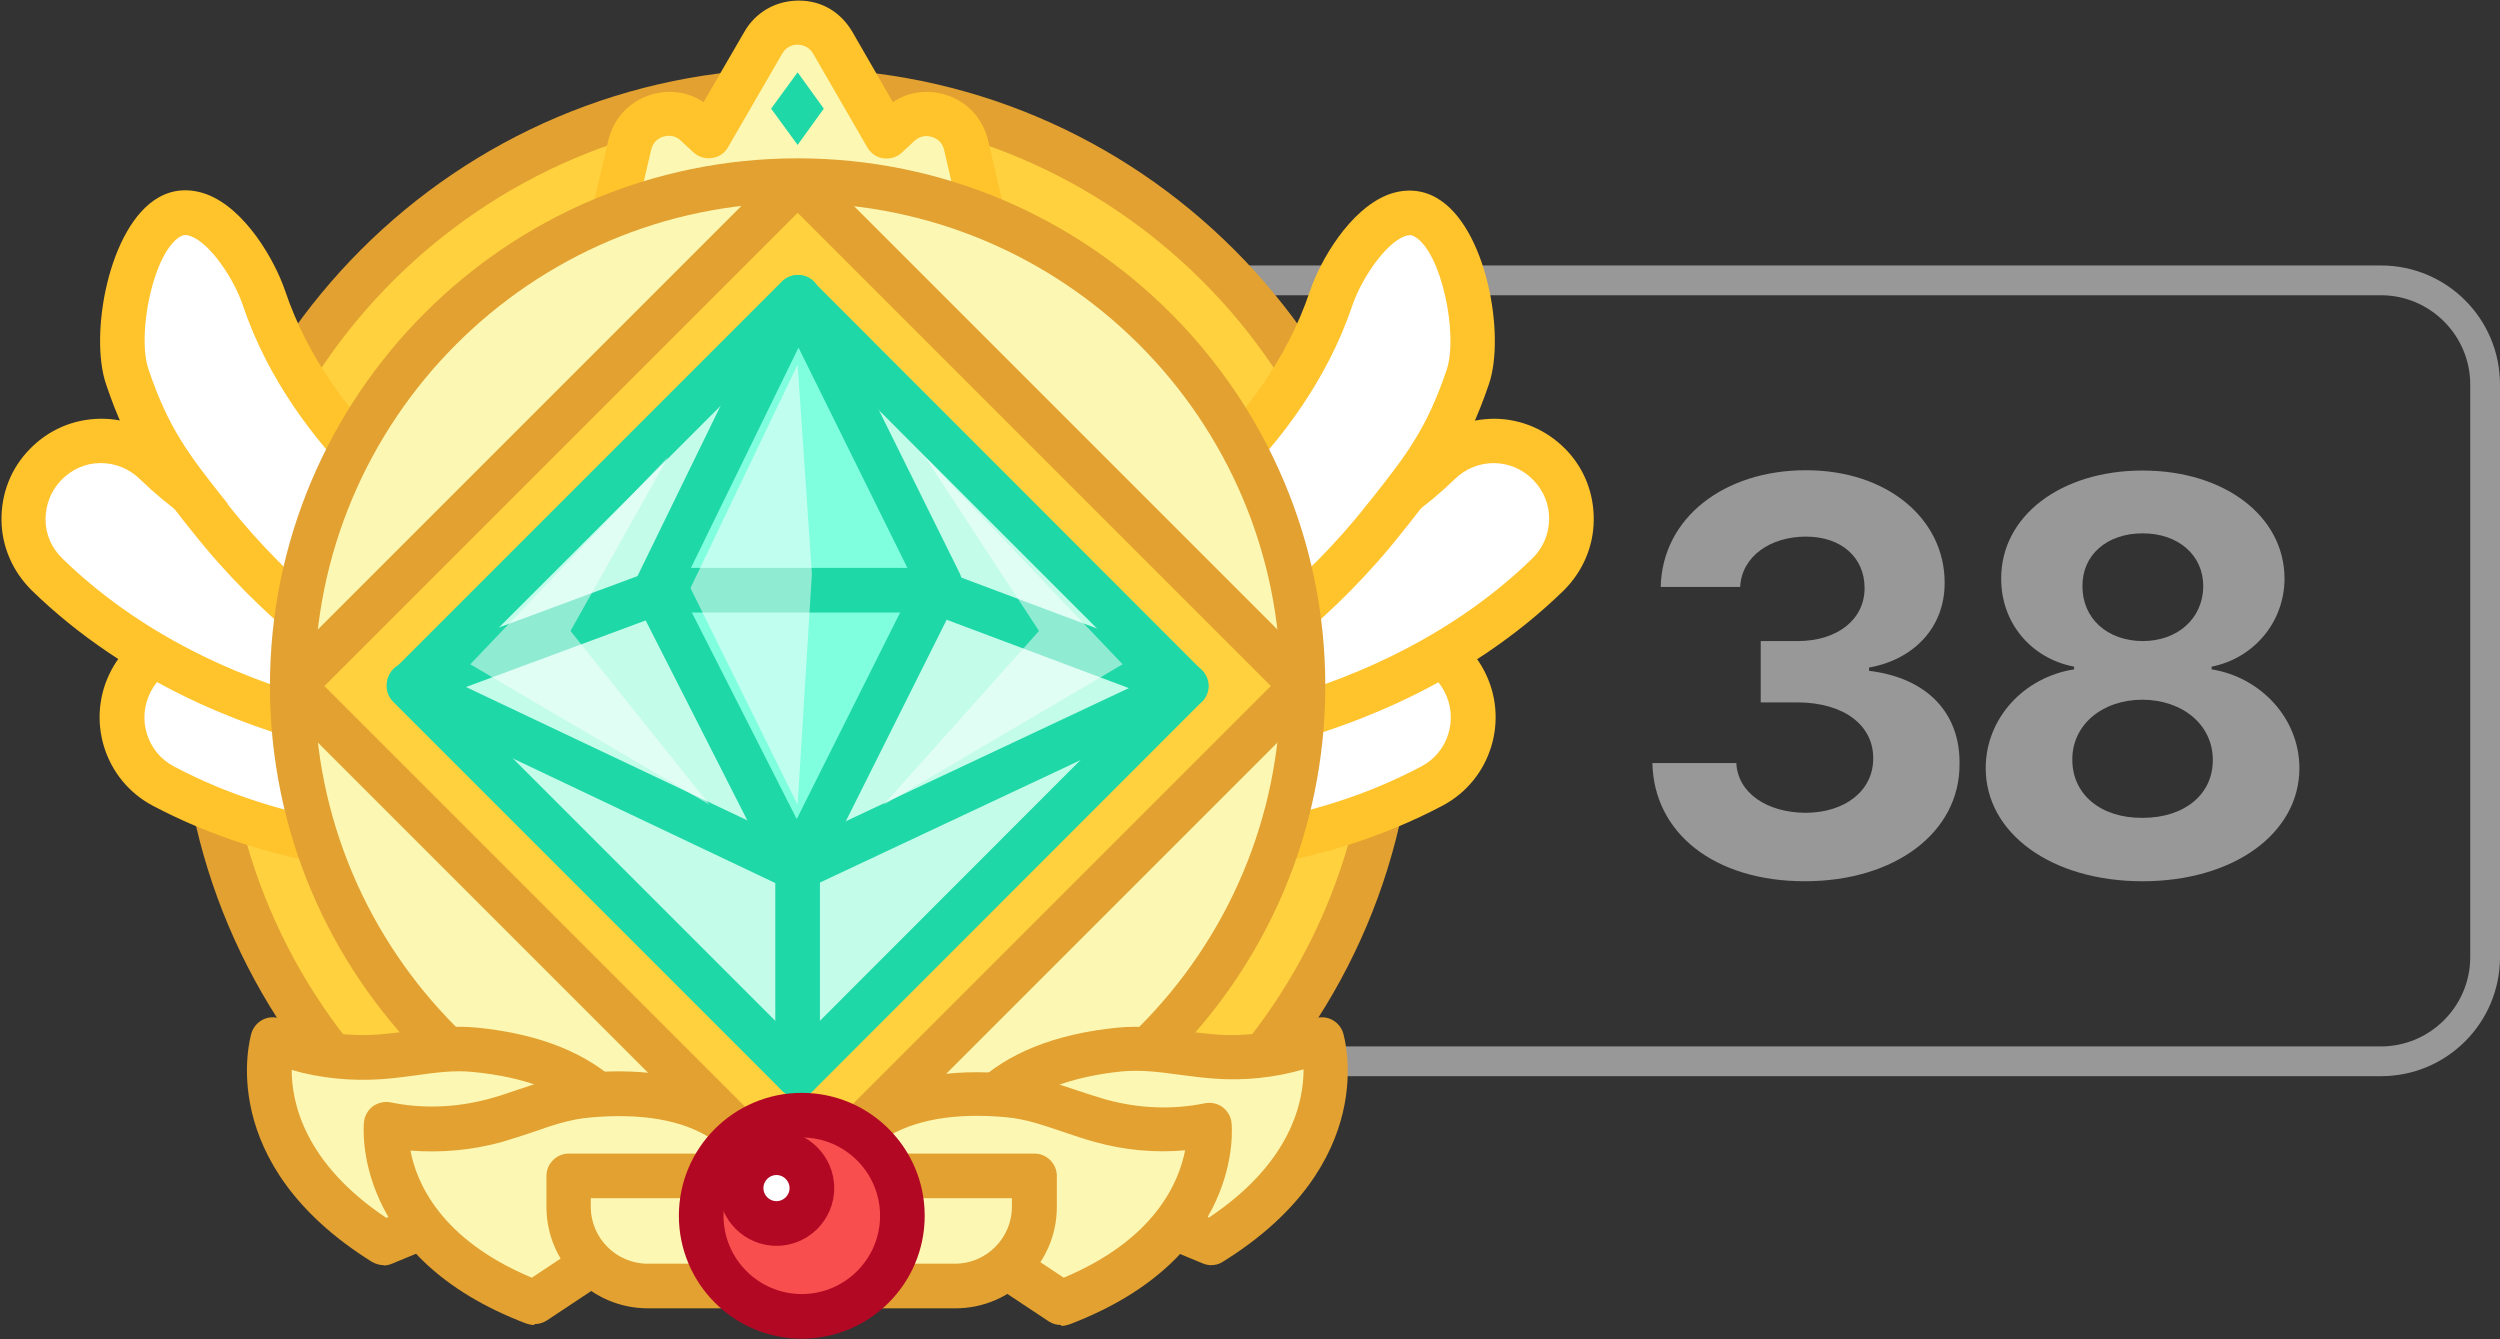 <?xml version="1.0" encoding="UTF-8"?><svg id="_레이어_2" xmlns="http://www.w3.org/2000/svg" viewBox="0 0 84 45"><rect x="0" y="0" width="84" height="45" fill="#333333" stroke="none"/><defs><style>.cls-1{fill:#f94e4e;}.cls-2,.cls-3{fill:#fff;}.cls-4{fill:#ffd13e;}.cls-5{fill:#ffc32c;}.cls-6{fill:#fcf8b4;}.cls-7{fill:#989898;}.cls-8{fill:#b20824;}.cls-9{fill:#c3fce9;}.cls-10{fill:#e2a130;}.cls-11{fill:#1ed8a7;}.cls-12{fill:#80ffde;}.cls-13{fill:#231815;opacity:0;}.cls-3{opacity:.5;}</style></defs><g id="_레이어_1-2"><g><rect class="cls-13" width="84" height="45"/><path class="cls-7" d="M80,9.92c1.65,0,3,1.35,3,3v19.24c0,1.65-1.35,3-3,3H35.02c-1.65,0-3-1.35-3-3V12.92c0-1.65,1.35-3,3-3h44.98m0-1H35.02c-2.21,0-4,1.79-4,4v19.24c0,2.21,1.79,4,4,4h44.98c2.21,0,4-1.79,4-4V12.92c0-2.21-1.79-4-4-4h0Z"/><g><path class="cls-7" d="M55.52,25.64h2.82c.05,1,1.02,1.66,2.32,1.67,1.34,0,2.29-.75,2.28-1.84,0-1.09-.96-1.86-2.54-1.87h-1.24v-2.06h1.24c1.33,0,2.25-.72,2.25-1.78,0-1.03-.78-1.73-1.97-1.73-1.19,0-2.16,.66-2.21,1.69h-2.67c.05-2.31,2.12-3.92,4.88-3.92s4.67,1.66,4.66,3.79c0,1.5-1.04,2.57-2.54,2.84v.11c1.98,.24,3.06,1.44,3.04,3.12,.02,2.3-2.16,3.95-5.2,3.95s-5.07-1.62-5.12-3.97Z"/><path class="cls-7" d="M66.72,25.81c0-1.69,1.3-3.06,2.97-3.32v-.09c-1.46-.28-2.46-1.49-2.45-2.97,0-2.09,2-3.62,4.75-3.62s4.76,1.53,4.77,3.62c0,1.48-1.04,2.69-2.45,2.97v.09c1.63,.26,2.95,1.63,2.95,3.32,0,2.19-2.21,3.8-5.27,3.8s-5.27-1.61-5.27-3.8Zm5.27,1.67c1.42,0,2.37-.8,2.36-1.95,0-1.16-.99-2.01-2.36-2.02-1.36,0-2.37,.85-2.36,2.02,0,1.15,.94,1.96,2.36,1.95Zm0-5.94c1.18,0,2.03-.76,2.04-1.84,0-1.05-.84-1.78-2.04-1.78s-2.03,.73-2.02,1.78c0,1.08,.83,1.83,2.02,1.84Z"/></g><g><g><path class="cls-4" d="M46.8,23.05c0-11.04-8.95-20-20-20S6.8,12.01,6.8,23.05s8.96,20,20,20,20-8.95,20-20Z"/><path class="cls-10" d="M26.8,43.8c-11.44,0-20.75-9.31-20.75-20.75S15.36,2.3,26.8,2.3s20.75,9.31,20.75,20.75-9.31,20.75-20.75,20.75Zm0-40C16.19,3.8,7.55,12.44,7.55,23.05s8.64,19.25,19.25,19.25,19.25-8.64,19.25-19.25S37.41,3.8,26.8,3.8Z"/></g><g><g><path class="cls-2" d="M41.92,28.4c-3.77,.56-6.75,0-6.94-.04-1.42-.28-2.34-1.65-2.07-3.07,.28-1.42,1.65-2.34,3.06-2.07,.1,.02,5.23,.93,9.68-1.44,1.28-.68,2.86-.19,3.54,1.08,.68,1.28,.19,2.86-1.08,3.54-2.09,1.11-4.25,1.7-6.19,1.99Z"/><path class="cls-5" d="M38.52,29.4c-2.05,0-3.46-.26-3.68-.3-.88-.17-1.65-.68-2.15-1.42-.5-.75-.68-1.64-.51-2.53,.36-1.82,2.13-3.01,3.94-2.66,.05,0,4.97,.88,9.19-1.36,.79-.42,1.71-.51,2.57-.25,.86,.26,1.56,.85,1.98,1.64,.87,1.64,.25,3.68-1.39,4.55-1.93,1.02-4.09,1.72-6.44,2.07h0c-1.28,.19-2.48,.26-3.51,.26Zm3.4-1h0Zm-6.43-4.47c-.88,0-1.66,.62-1.83,1.51-.1,.49,0,.99,.28,1.4,.28,.41,.7,.69,1.19,.79,.12,.02,3.03,.57,6.68,.03,2.18-.32,4.18-.97,5.95-1.91,.91-.48,1.25-1.61,.77-2.52-.23-.44-.62-.76-1.1-.91-.48-.15-.98-.1-1.42,.14-4.72,2.51-10.12,1.52-10.17,1.51-.12-.02-.24-.03-.35-.03Z"/></g><g><path class="cls-2" d="M46.62,22.94c-3.47,1.59-6.48,1.88-6.67,1.9-1.44,.13-2.71-.93-2.84-2.37-.13-1.44,.93-2.71,2.36-2.84,.1,0,5.28-.56,8.9-4.08,1.04-1.01,2.69-.98,3.7,.05,1.01,1.04,.98,2.69-.05,3.7-1.7,1.65-3.6,2.82-5.39,3.64Z"/><path class="cls-5" d="M39.71,25.6c-.79,0-1.55-.27-2.16-.78-.69-.58-1.11-1.39-1.19-2.28-.16-1.84,1.2-3.48,3.04-3.65,.05,0,5-.52,8.44-3.87,.65-.63,1.49-.95,2.39-.95,.9,.01,1.74,.38,2.37,1.02,.63,.64,.96,1.49,.95,2.39-.01,.9-.38,1.74-1.02,2.37-1.56,1.52-3.45,2.79-5.6,3.78-3.4,1.56-6.35,1.91-6.91,1.97-.1,0-.21,.01-.31,.01Zm10.48-10.04c-.49,0-.95,.19-1.3,.53-3.85,3.74-9.3,4.28-9.36,4.29-1.01,.09-1.77,1-1.68,2.03,.04,.5,.28,.94,.66,1.26,.38,.32,.87,.47,1.36,.43,.31-.03,3.18-.34,6.43-1.84h0c2-.92,3.74-2.09,5.18-3.49,.36-.35,.56-.81,.57-1.31s-.18-.97-.53-1.33c-.35-.36-.81-.56-1.31-.57h-.03Z"/></g><g><path class="cls-2" d="M46.55,17.4c-2.36,3-4.91,4.64-5.07,4.74-1.22,.77-2.84,.41-3.61-.81-.77-1.22-.41-2.83,.8-3.61,.09-.05,4.44-2.92,6.05-7.69,.46-1.37,1.92-3.44,3.18-2.72,1.33,.76,1.88,4,1.42,5.36-.76,2.25-1.56,3.19-2.78,4.74Z"/><path class="cls-5" d="M40.09,23.29c-1.12,0-2.21-.55-2.85-1.56-.99-1.57-.52-3.65,1.03-4.64,.04-.03,4.21-2.74,5.74-7.3,.35-1.04,1.34-2.75,2.63-3.25,.56-.21,1.13-.18,1.63,.11,1.67,.95,2.32,4.6,1.76,6.25-.76,2.24-1.57,3.27-2.69,4.7l-.21,.26h0c-2.37,3.02-4.96,4.72-5.25,4.91-.56,.35-1.18,.52-1.8,.52Zm7.28-15.39s-.11,.01-.18,.04c-.65,.25-1.44,1.42-1.75,2.32-1.71,5.08-6.32,8.06-6.37,8.09-.86,.55-1.11,1.7-.57,2.57,.55,.87,1.71,1.13,2.57,.58,.26-.17,2.66-1.74,4.88-4.57l.21-.26c1.07-1.36,1.78-2.26,2.45-4.25,.39-1.17-.17-3.95-1.08-4.47-.05-.03-.1-.05-.17-.05Zm-.82,9.49h0Z"/></g><g><path class="cls-2" d="M11.68,28.4c3.77,.56,6.75,0,6.94-.04,1.42-.28,2.34-1.65,2.07-3.07-.28-1.42-1.65-2.34-3.06-2.07-.1,.02-5.23,.93-9.68-1.44-1.28-.68-2.86-.19-3.54,1.08-.68,1.28-.19,2.86,1.08,3.54,2.09,1.11,4.25,1.7,6.19,1.99Z"/><path class="cls-5" d="M15.08,29.4c-1.03,0-2.23-.07-3.51-.26h0c-2.34-.35-4.51-1.05-6.44-2.07-1.64-.87-2.26-2.91-1.39-4.55,.42-.79,1.12-1.38,1.98-1.64,.86-.26,1.77-.18,2.57,.25,4.22,2.24,9.14,1.37,9.19,1.36,1.81-.35,3.58,.84,3.94,2.66,.17,.88,0,1.78-.51,2.53-.5,.75-1.27,1.25-2.15,1.42-.22,.04-1.63,.3-3.68,.3Zm-3.29-1.74c3.65,.54,6.56,0,6.69-.03,.49-.1,.91-.38,1.19-.79s.38-.91,.28-1.4c-.2-1.01-1.18-1.67-2.19-1.47-.06,.01-5.45,1-10.17-1.51-.44-.23-.95-.28-1.42-.14-.48,.15-.87,.47-1.1,.91-.48,.91-.14,2.04,.77,2.52,1.77,.94,3.78,1.59,5.95,1.91h0Z"/></g><g><path class="cls-2" d="M6.98,22.94c3.47,1.59,6.48,1.88,6.67,1.9,1.44,.13,2.71-.93,2.84-2.37,.13-1.44-.93-2.71-2.36-2.84-.1,0-5.28-.56-8.9-4.08-1.04-1.01-2.69-.98-3.7,.05-1.01,1.04-.98,2.69,.05,3.7,1.7,1.65,3.6,2.82,5.39,3.64Z"/><path class="cls-5" d="M13.89,25.6c-.1,0-.2,0-.3-.01-.57-.06-3.52-.41-6.92-1.97-2.15-.99-4.04-2.26-5.6-3.78-.64-.63-1.01-1.47-1.02-2.36-.01-.9,.32-1.75,.95-2.39,.63-.65,1.47-1.01,2.37-1.02,.9-.01,1.75,.33,2.39,.95,3.45,3.35,8.39,3.86,8.44,3.87,1.84,.17,3.21,1.81,3.04,3.65-.08,.89-.5,1.7-1.19,2.28-.61,.51-1.37,.78-2.15,.78ZM3.4,15.56h-.03c-.5,0-.96,.21-1.31,.57-.35,.36-.53,.83-.53,1.33s.21,.96,.57,1.31c1.44,1.4,3.19,2.58,5.18,3.49h0c3.25,1.49,6.11,1.8,6.43,1.84,.49,.04,.98-.11,1.36-.43,.38-.32,.62-.77,.66-1.26,.09-1.02-.66-1.93-1.69-2.03-.05,0-5.5-.55-9.35-4.29-.35-.34-.81-.53-1.3-.53Z"/></g><g><path class="cls-2" d="M7.05,17.4c2.36,3,4.91,4.64,5.07,4.74,1.22,.77,2.84,.41,3.61-.81,.77-1.22,.41-2.83-.8-3.61-.09-.05-4.44-2.92-6.05-7.69-.46-1.37-1.92-3.44-3.18-2.72-1.33,.76-1.88,4-1.42,5.36,.76,2.25,1.56,3.19,2.78,4.74Z"/><path class="cls-5" d="M13.51,23.29c-.61,0-1.24-.17-1.79-.52-.29-.19-2.88-1.89-5.26-4.91h0l-.21-.26c-1.12-1.43-1.94-2.46-2.69-4.7-.56-1.66,.09-5.3,1.76-6.26,.5-.29,1.06-.32,1.63-.11,1.29,.49,2.28,2.21,2.63,3.24,1.53,4.55,5.7,7.27,5.74,7.3,1.56,.99,2.02,3.08,1.04,4.64-.64,1.01-1.74,1.57-2.85,1.57Zm-5.87-6.36c2.22,2.82,4.62,4.4,4.88,4.57,.87,.55,2.02,.29,2.57-.58,.55-.87,.29-2.02-.57-2.57-.04-.03-4.65-3.02-6.36-8.09-.3-.9-1.1-2.08-1.74-2.32-.18-.07-.27-.04-.35,0-.92,.52-1.48,3.3-1.08,4.47,.67,1.99,1.38,2.89,2.45,4.25l.21,.26Z"/></g></g><g><path class="cls-6" d="M31.73,10.68l-4.14-1.26c-.36-.11-.63-.34-.79-.63-.16,.29-.43,.52-.79,.63l-4.14,1.26c-.99,.3-1.93-.59-1.7-1.59l.98-4.22c.24-1.01,1.48-1.38,2.23-.68l.43,.4,1.83-3.15c.51-.9,1.81-.9,2.33,0l1.82,3.15,.43-.4c.75-.7,1.99-.33,2.23,.68l.98,4.22c.23,1-.71,1.89-1.7,1.59Z"/><path class="cls-5" d="M32.13,11.49c-.2,0-.41-.03-.61-.09,0,0,0,0,0,0l-4.14-1.26c-.21-.06-.4-.15-.57-.27-.17,.12-.36,.21-.57,.27l-4.14,1.26c-.72,.22-1.48,.04-2.03-.47-.55-.52-.78-1.27-.61-2l.98-4.22c.18-.74,.71-1.31,1.44-1.53,.61-.19,1.25-.09,1.76,.25l1.37-2.36c.37-.65,1.04-1.04,1.8-1.05,.8-.01,1.44,.39,1.83,1.05l1.36,2.36c.51-.34,1.15-.44,1.76-.25,.73,.22,1.26,.79,1.44,1.53l.98,4.22c.17,.74-.06,1.48-.61,2-.4,.37-.9,.57-1.42,.57Zm-.18-1.53c.29,.09,.5-.07,.57-.14,.08-.07,.25-.27,.18-.57l-.98-4.22c-.07-.3-.31-.4-.41-.43-.1-.03-.35-.08-.58,.13l-.43,.4c-.17,.16-.4,.22-.62,.19-.23-.03-.42-.17-.54-.37l-1.82-3.15c-.16-.27-.4-.29-.52-.3-.1,0-.36,.03-.51,.29l-1.83,3.16c-.11,.2-.31,.33-.54,.36-.22,.04-.45-.04-.62-.19l-.43-.4c-.22-.21-.48-.16-.58-.13-.1,.03-.34,.13-.41,.44l-.98,4.22c-.07,.3,.1,.5,.18,.57,.08,.07,.28,.22,.58,.14l4.14-1.26c.16-.05,.28-.14,.35-.27,.26-.48,1.05-.48,1.31,0,.07,.13,.19,.23,.35,.27l4.14,1.26Z"/></g><polygon class="cls-11" points="26.8 4.87 25.91 3.65 26.8 2.43 27.68 3.65 26.8 4.87"/><g><path class="cls-6" d="M43.78,23.05c0-9.38-7.6-16.98-16.98-16.98S9.82,13.67,9.82,23.05s7.6,16.98,16.98,16.98,16.98-7.6,16.98-16.98Z"/><path class="cls-10" d="M26.8,40.78c-9.78,0-17.73-7.96-17.73-17.73S17.02,5.32,26.8,5.32s17.73,7.96,17.73,17.73-7.95,17.73-17.73,17.73Zm0-33.97c-8.95,0-16.23,7.28-16.23,16.23s7.28,16.23,16.23,16.23,16.23-7.28,16.23-16.23S35.75,6.82,26.8,6.82Z"/></g><g><rect class="cls-4" x="14.81" y="11.06" width="23.99" height="23.99" transform="translate(-8.45 25.7) rotate(-45)"/><path class="cls-10" d="M26.8,40.76c-.2,0-.39-.08-.53-.22L9.31,23.58c-.14-.14-.22-.33-.22-.53s.08-.39,.22-.53L26.27,5.56c.28-.28,.78-.28,1.06,0l16.96,16.96c.29,.29,.29,.77,0,1.06l-16.96,16.96c-.14,.14-.33,.22-.53,.22ZM10.9,23.05l15.9,15.9,15.9-15.9L26.8,7.15l-15.9,15.9Z"/></g><g><g><rect class="cls-9" x="17.57" y="13.82" width="18.46" height="18.46" transform="translate(-8.45 25.7) rotate(-45)"/><path class="cls-11" d="M26.8,36.86c-.2,0-.39-.08-.53-.22l-13.06-13.06c-.14-.14-.22-.33-.22-.53s.08-.39,.22-.53l13.06-13.06c.14-.14,.33-.22,.53-.22h0c.2,0,.39,.08,.53,.22l13.05,13.06c.29,.29,.29,.77,0,1.06l-13.05,13.06c-.14,.14-.33,.22-.53,.22Zm-12-13.81l12,12,11.99-12-11.99-12-12,12Z"/></g><g><polygon class="cls-9" points="13.74 23.01 26.81 18.16 39.86 23.05 26.79 29.19 13.74 23.01"/><path class="cls-11" d="M26.79,29.94c-.11,0-.22-.02-.32-.07l-13.04-6.19c-.27-.13-.44-.41-.43-.71,.01-.3,.21-.57,.49-.67l13.07-4.85c.17-.06,.36-.06,.52,0l13.04,4.89c.28,.11,.47,.37,.49,.67s-.16,.58-.43,.71l-13.07,6.14c-.1,.05-.21,.07-.32,.07Zm-11.12-6.85l11.12,5.27,11.14-5.24-11.12-4.17-11.14,4.13Z"/></g><g><polygon class="cls-12" points="26.78 29.19 22.02 19.83 26.82 9.99 31.58 19.6 26.78 29.19"/><path class="cls-11" d="M26.78,29.94c-.28,0-.54-.16-.67-.41l-4.76-9.36c-.11-.21-.11-.46,0-.67l4.8-9.84c.12-.26,.39-.42,.67-.42h0c.29,0,.55,.16,.67,.42l4.76,9.61c.1,.21,.1,.46,0,.67l-4.8,9.59c-.13,.25-.39,.41-.67,.41h0Zm-3.92-10.12l3.91,7.7,3.97-7.93-3.91-7.91-3.97,8.13Z"/></g><path class="cls-11" d="M31.59,20.58h-9.56c-.41,0-.75-.34-.75-.75s.34-.75,.75-.75h9.56c.41,0,.75,.34,.75,.75s-.34,.75-.75,.75Z"/><path class="cls-11" d="M26.8,36.86c-.41,0-.75-.34-.75-.75v-6.91c0-.41,.34-.75,.75-.75s.75,.34,.75,.75v6.91c0,.41-.34,.75-.75,.75Z"/><polygon class="cls-3" points="26.8 12.25 23.2 19.76 26.8 27.04 27.28 19.28 26.8 12.25"/><polygon class="cls-3" points="22.45 15.35 15.8 22.32 23.84 27.04 19.17 21.2 22.45 15.35"/><polygon class="cls-3" points="31.08 15.35 37.72 22.32 29.69 27.04 34.91 21.2 31.08 15.35"/></g><g><g><path class="cls-6" d="M21.21,38.32c.15-.06-.82-1.29-.88-1.34-1.15-1.11-2.8-1.56-4.34-1.71-1.13-.12-2.1,.16-3.21,.23-1.23,.09-2.47-.1-3.6-.58,0,0-1.16,3.8,3.72,6.84,0,0,8.3-3.43,8.31-3.44Z"/><path class="cls-10" d="M12.9,42.51c-.14,0-.28-.04-.4-.11-5.31-3.31-4.1-7.52-4.05-7.69,.06-.2,.21-.37,.4-.46s.41-.09,.61-.01c1,.42,2.12,.6,3.26,.52,.36-.03,.71-.07,1.05-.12,.72-.1,1.45-.19,2.28-.11,2.08,.21,3.7,.86,4.79,1.92,.01,.01,1.25,1.3,1.11,2-.05,.25-.23,.47-.47,.57l-8.31,3.44c-.09,.04-.19,.06-.29,.06Zm-3.1-6.57c0,1.09,.41,3.13,3.18,4.98,1.25-.52,5.41-2.24,7.16-2.96-.15-.2-.3-.4-.36-.47-.81-.79-2.13-1.3-3.87-1.47-.65-.07-1.27,.02-1.93,.11-.37,.05-.75,.1-1.15,.13-1.03,.07-2.07-.03-3.03-.31Zm11.41,2.39h0Zm0,0h0Z"/></g><g><path class="cls-6" d="M25.44,38.8c.13-.09-1.06-1.1-1.12-1.15-1.34-.87-3.05-.99-4.59-.85-1.13,.1-2.03,.56-3.1,.85-1.19,.32-2.44,.38-3.65,.12,0,0-.41,3.95,4.97,5.99,0,0,7.49-4.97,7.49-4.97Z"/><path class="cls-10" d="M17.95,44.52c-.09,0-.18-.02-.27-.05-5.85-2.22-5.47-6.59-5.45-6.77,.02-.21,.13-.4,.3-.53,.17-.12,.39-.17,.6-.13,1.06,.22,2.2,.18,3.3-.12,.35-.09,.68-.21,1.01-.32,.68-.23,1.39-.47,2.22-.55,2.09-.19,3.79,.13,5.07,.96,.02,.01,1.47,1.03,1.47,1.75,0,.24-.12,.48-.31,.62h0s0,0,0,0c-.01,0-.02,.02-.03,.02h0c-.17,.11-1.16,.77-7.49,4.97-.12,.08-.27,.12-.41,.12Zm-4.16-5.87c.2,1.08,1.01,3,4.08,4.28,1.13-.75,4.88-3.24,6.46-4.29-.19-.17-.37-.33-.45-.39-.95-.62-2.34-.86-4.08-.7-.65,.06-1.25,.26-1.87,.48-.36,.12-.72,.24-1.1,.35-1,.27-2.03,.36-3.04,.28Z"/></g><g><path class="cls-6" d="M32.39,38.32c-.15-.06,.82-1.29,.88-1.34,1.15-1.11,2.8-1.56,4.34-1.71,1.13-.12,2.1,.16,3.21,.23,1.23,.09,2.47-.1,3.6-.58,0,0,1.16,3.8-3.72,6.84,0,0-8.3-3.43-8.31-3.44Z"/><path class="cls-10" d="M40.7,42.51c-.1,0-.19-.02-.29-.06-7.3-3.02-8.19-3.39-8.31-3.44h0s-.01,0-.02,0c0,0,0,0,0,0h0c-.22-.1-.4-.32-.45-.56-.14-.71,1.1-1.99,1.11-2,1.09-1.06,2.71-1.71,4.79-1.92,.83-.08,1.57,.02,2.28,.11,.34,.05,.69,.09,1.05,.12,1.13,.08,2.26-.1,3.26-.52,.19-.08,.42-.08,.61,.01,.19,.09,.34,.26,.4,.46,.05,.18,1.27,4.39-4.05,7.69-.12,.08-.26,.11-.4,.11Zm-7.24-4.56c1.75,.72,5.91,2.44,7.16,2.96,2.76-1.84,3.18-3.88,3.18-4.98-.97,.28-2,.39-3.03,.31-.39-.03-.77-.08-1.15-.13-.66-.09-1.28-.17-1.93-.11-1.74,.18-3.05,.69-3.9,1.51-.05,.05-.19,.24-.33,.43Z"/></g><g><path class="cls-6" d="M28.16,38.8c-.13-.09,1.06-1.1,1.12-1.15,1.34-.87,3.05-.99,4.59-.85,1.13,.1,2.03,.56,3.1,.85,1.19,.32,2.44,.38,3.65,.12,0,0,.41,3.95-4.97,5.99,0,0-7.49-4.97-7.49-4.97Z"/><path class="cls-10" d="M35.65,44.52c-.15,0-.29-.04-.41-.12-6.33-4.2-7.32-4.86-7.49-4.97h0s-.02-.01-.03-.02c0,0,0,0,0,0h0c-.19-.14-.31-.39-.31-.62,0-.71,1.46-1.74,1.47-1.75,1.28-.83,2.98-1.15,5.07-.96,.83,.08,1.54,.32,2.22,.55,.33,.11,.66,.22,1.01,.32,1.1,.3,2.24,.34,3.3,.12,.21-.04,.42,0,.6,.13,.17,.13,.28,.32,.3,.53,.02,.18,.4,4.55-5.45,6.77-.09,.03-.18,.05-.27,.05Zm-6.37-5.88c1.57,1.04,5.33,3.54,6.46,4.29,3.06-1.28,3.87-3.2,4.08-4.28-1,.09-2.03,0-3.03-.28-.38-.1-.74-.23-1.1-.35-.63-.21-1.22-.42-1.87-.48-1.74-.16-3.13,.08-4.12,.73-.06,.04-.23,.2-.41,.36Z"/></g><g><path class="cls-6" d="M19.11,39.51h6.24v3.7h-3.58c-1.47,0-2.66-1.19-2.66-2.66v-1.04h0Z"/><path class="cls-10" d="M25.35,43.96h-3.58c-1.88,0-3.41-1.53-3.41-3.41v-1.04c0-.41,.34-.75,.75-.75h6.25c.41,0,.75,.34,.75,.75v3.7c0,.41-.34,.75-.75,.75Zm-5.5-3.7v.29c0,1.05,.86,1.91,1.91,1.91h2.83v-2.2h-4.75Z"/></g><g><path class="cls-6" d="M31.17,39.51h3.58v3.7h-6.24v-1.04c0-1.47,1.19-2.66,2.66-2.66Z" transform="translate(63.26 82.71) rotate(-180)"/><path class="cls-10" d="M32.09,43.96h-3.58c-.41,0-.75-.34-.75-.75v-3.7c0-.41,.34-.75,.75-.75h6.25c.41,0,.75,.34,.75,.75v1.04c0,1.88-1.53,3.41-3.41,3.41Zm-2.83-1.5h2.83c1.05,0,1.91-.86,1.91-1.91v-.29h-4.75v2.2Z"/></g><g><circle class="cls-1" cx="26.94" cy="40.86" r="3.38"/><path class="cls-8" d="M26.94,44.98c-2.28,0-4.13-1.85-4.13-4.13s1.85-4.13,4.13-4.13,4.13,1.85,4.13,4.13-1.85,4.13-4.13,4.13Zm0-6.76c-1.45,0-2.63,1.18-2.63,2.63s1.18,2.63,2.63,2.63,2.63-1.18,2.63-2.63-1.18-2.63-2.63-2.63Z"/></g><g><circle class="cls-2" cx="26.09" cy="39.92" r="1.19"/><path class="cls-8" d="M26.09,41.86c-1.07,0-1.94-.87-1.94-1.94s.87-1.94,1.94-1.94,1.94,.87,1.94,1.94-.87,1.94-1.94,1.94Zm0-2.38c-.24,0-.44,.2-.44,.44s.2,.44,.44,.44,.44-.2,.44-.44-.2-.44-.44-.44Z"/></g></g></g></g></g></svg>